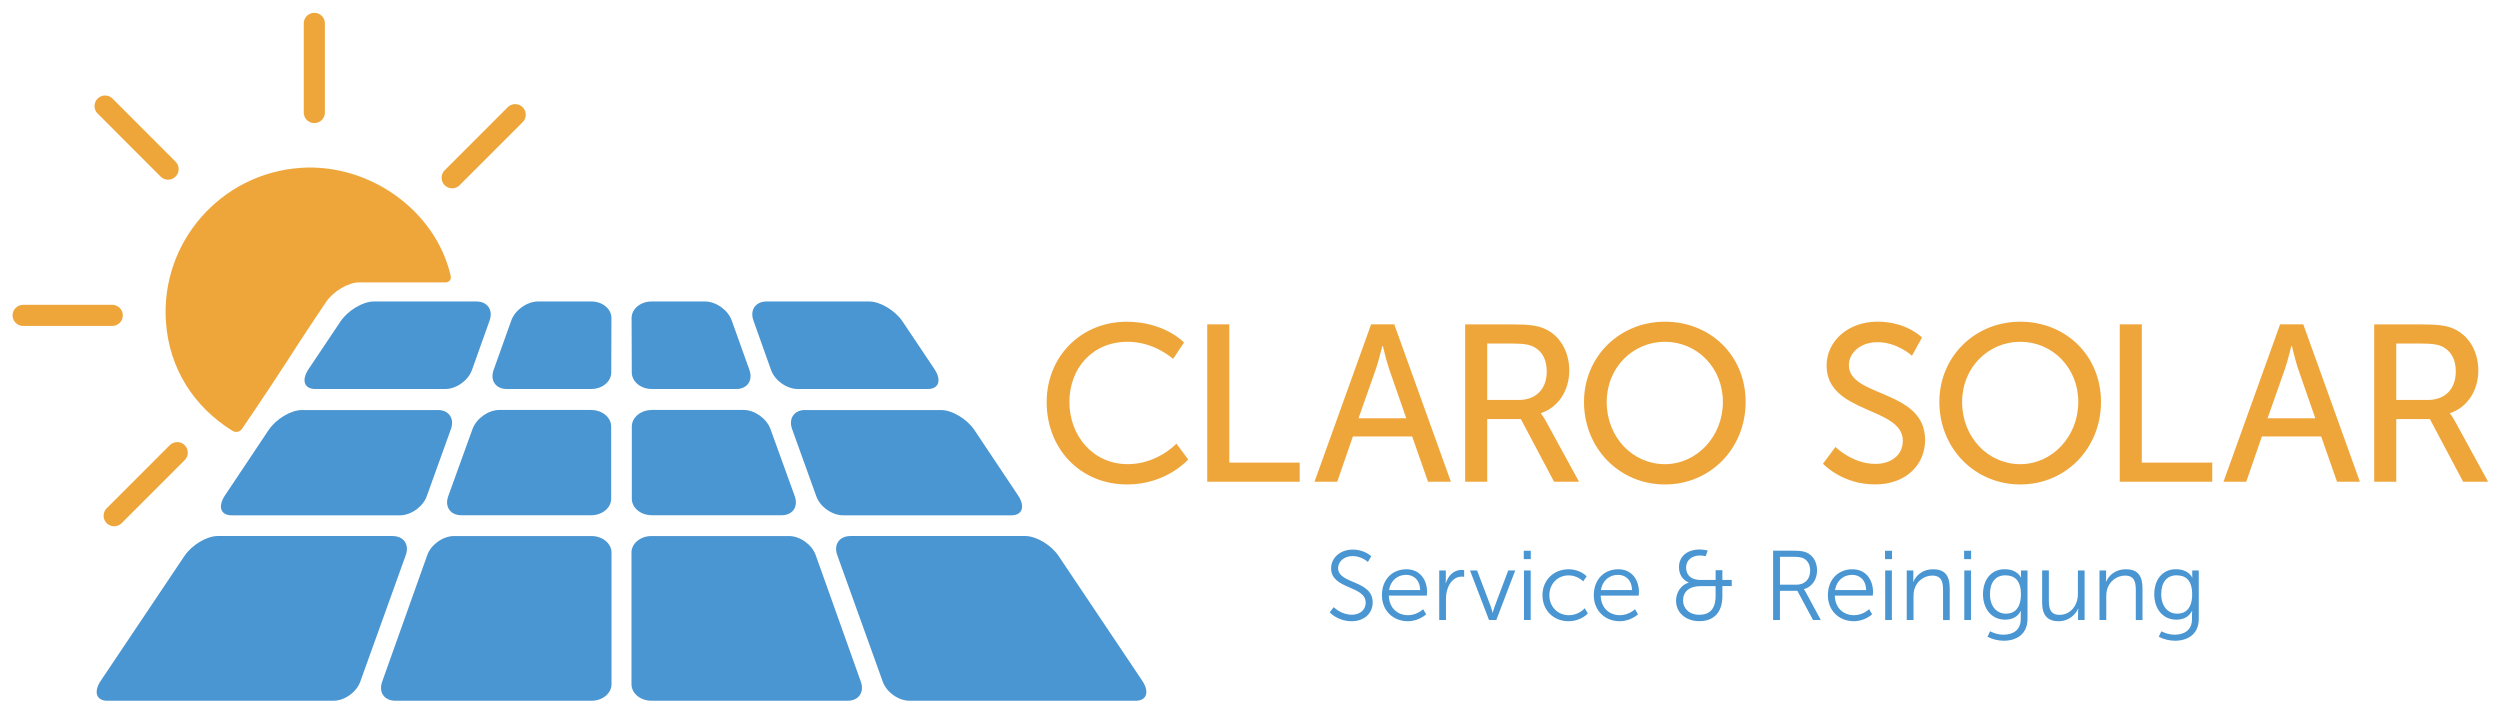 <?xml version="1.0" encoding="UTF-8"?><svg id="uuid-1778c6c9-0dab-4a61-8c70-97b1c07308fb" xmlns="http://www.w3.org/2000/svg" viewBox="0 0 582.45 164.98"><defs><style>.uuid-48385def-d30f-4ed8-9a86-dbc113e7f8f4{fill:#eea63b;}.uuid-48385def-d30f-4ed8-9a86-dbc113e7f8f4,.uuid-42fc4ca8-339d-475f-a915-c3ca616bec99{stroke-width:0px;}.uuid-7f32bdb9-ab6c-4910-8b0e-9147eaf6feef{fill:none;stroke:#eea63b;stroke-linecap:round;stroke-width:4.92px;}.uuid-42fc4ca8-339d-475f-a915-c3ca616bec99{fill:#4a96d2;}</style></defs><g id="uuid-3048d173-9137-4df7-9d3b-3af3de20463a"><path class="uuid-48385def-d30f-4ed8-9a86-dbc113e7f8f4" d="M558.28,93.18v-13.14h5.92c2.86,0,4.05.31,5.04.83,1.87,1.04,2.91,2.96,2.91,5.66,0,4.1-2.49,6.65-6.49,6.65h-7.38ZM553.14,112.24h5.14v-14.6h7.84l7.74,14.6h5.82l-7.79-14.23c-.68-1.2-1.09-1.66-1.09-1.66v-.1c4-1.3,6.6-5.25,6.6-9.92s-2.44-8.52-6.18-9.92c-1.4-.52-3.01-.83-6.86-.83h-11.22v36.67ZM533.97,80.61s.78,3.32,1.4,5.19l4.05,11.64h-11.12l4.1-11.64c.62-1.87,1.45-5.19,1.45-5.19h.1ZM544.46,112.24h5.35l-13.19-36.67h-5.4l-13.19,36.67h5.3l3.64-10.55h13.82l3.69,10.55ZM493.85,112.24h21.56v-4.47h-16.41v-32.21h-5.14v36.67ZM457.13,93.65c0-8,6.08-14.02,13.56-14.02s13.51,6.03,13.51,14.02-6.03,14.49-13.51,14.49-13.56-6.23-13.56-14.49M451.83,93.65c0,10.8,8.26,19.22,18.86,19.22s18.8-8.41,18.8-19.22-8.21-18.7-18.8-18.7-18.86,8.15-18.86,18.7M424.72,108.03s4.36,4.83,12.15,4.83c7.27,0,11.64-4.67,11.64-10.34,0-11.89-17.76-9.87-17.76-17.45,0-2.91,2.75-5.35,6.65-5.35,4.67,0,8.05,3.17,8.05,3.17l2.34-4.26s-3.58-3.69-10.39-3.69-11.84,4.52-11.84,10.23c0,11.27,17.76,9.56,17.76,17.51,0,3.48-2.91,5.4-6.34,5.4-5.45,0-9.35-3.95-9.35-3.95l-2.91,3.9ZM374.33,93.65c0-8,6.08-14.02,13.56-14.02s13.51,6.03,13.51,14.02-6.03,14.49-13.51,14.49-13.56-6.23-13.56-14.49M369.04,93.65c0,10.8,8.26,19.22,18.86,19.22s18.8-8.41,18.8-19.22-8.21-18.7-18.8-18.7-18.86,8.15-18.86,18.7M346.49,93.18v-13.14h5.92c2.86,0,4.05.31,5.04.83,1.87,1.04,2.91,2.96,2.91,5.66,0,4.1-2.49,6.65-6.49,6.65h-7.38ZM341.35,112.24h5.14v-14.6h7.84l7.74,14.6h5.82l-7.79-14.23c-.67-1.2-1.09-1.66-1.09-1.66v-.1c4-1.3,6.6-5.25,6.6-9.92s-2.44-8.52-6.18-9.92c-1.4-.52-3.01-.83-6.86-.83h-11.22v36.67ZM322.18,80.61s.78,3.32,1.4,5.19l4.05,11.64h-11.12l4.1-11.64c.62-1.87,1.45-5.19,1.45-5.19h.1ZM332.68,112.24h5.35l-13.19-36.67h-5.4l-13.19,36.67h5.3l3.64-10.55h13.82l3.69,10.55ZM281.25,112.24h21.56v-4.47h-16.41v-32.21h-5.14v36.67ZM243.85,93.7c0,10.75,7.74,19.17,18.75,19.17,9.19,0,14.23-5.82,14.23-5.82l-2.75-3.69s-4.42,4.78-11.32,4.78c-8.15,0-13.61-6.65-13.61-14.49s5.35-14.02,13.56-14.02c6.34,0,10.6,4,10.6,4l2.54-3.84s-4.52-4.83-13.35-4.83c-10.65,0-18.65,8.1-18.65,18.75"/><path class="uuid-42fc4ca8-339d-475f-a915-c3ca616bec99" d="M507.31,142.98c-2.3,0-3.79-1.79-3.79-4.55s1.31-4.39,3.56-4.39c2.04,0,3.65,1.03,3.65,4.41s-1.61,4.52-3.42,4.52M503.55,147.07l-.6,1.29c1.13.57,2.46.92,3.79.92,2.82,0,5.53-1.42,5.53-5.1v-11.28h-1.52v1.26c0,.25.02.39.02.39h-.05s-.76-1.93-3.81-1.93-5.01,2.37-5.01,5.83,2.04,5.92,5.14,5.92c1.79,0,2.96-.73,3.65-2.02h.05s-.05.39-.05.83v1.06c0,2.57-1.79,3.63-4.04,3.63-1.7,0-3.12-.8-3.12-.8M489.16,144.45h1.56v-5.53c0-.55.05-1.08.18-1.56.53-1.91,2.23-3.26,4.2-3.26,2.23,0,2.5,1.61,2.5,3.42v6.94h1.56v-7.35c0-2.85-1.01-4.48-3.86-4.48s-4.2,1.86-4.62,2.92h-.05s.05-.41.05-.92v-1.72h-1.54v11.55ZM475.77,140.25c0,3.01,1.15,4.48,3.86,4.48,2.55,0,4.06-1.79,4.52-2.92h.05s-.05.41-.05.92v1.72h1.52v-11.55h-1.56v5.53c0,2.5-1.63,4.82-4.27,4.82-2.23,0-2.5-1.61-2.5-3.42v-6.94h-1.56v7.35ZM467.41,142.98c-2.3,0-3.79-1.79-3.79-4.55s1.31-4.39,3.56-4.39c2.04,0,3.65,1.03,3.65,4.41s-1.61,4.52-3.42,4.52M463.65,147.07l-.6,1.29c1.13.57,2.46.92,3.79.92,2.82,0,5.53-1.42,5.53-5.1v-11.28h-1.52v1.26c0,.25.02.39.02.39h-.05s-.76-1.93-3.81-1.93-5.01,2.37-5.01,5.83,2.04,5.92,5.14,5.92c1.79,0,2.96-.73,3.65-2.02h.05s-.05.39-.05.83v1.06c0,2.57-1.79,3.63-4.04,3.63-1.7,0-3.12-.8-3.12-.8M457.64,144.45h1.56v-11.55h-1.56v11.55ZM457.6,130.26h1.63v-1.95h-1.63v1.95ZM444.25,144.45h1.56v-5.53c0-.55.05-1.08.18-1.56.53-1.91,2.23-3.26,4.2-3.26,2.23,0,2.5,1.61,2.5,3.42v6.94h1.56v-7.35c0-2.85-1.01-4.48-3.86-4.48s-4.2,1.86-4.62,2.92h-.05s.05-.41.05-.92v-1.72h-1.54v11.55ZM439.21,144.45h1.56v-11.55h-1.56v11.55ZM439.17,130.26h1.63v-1.95h-1.63v1.95ZM427.54,137.47c.37-2.32,2.04-3.54,3.97-3.54,1.72,0,3.19,1.13,3.28,3.54h-7.26ZM425.86,138.69c0,3.56,2.59,6.04,6.04,6.04,2.59,0,4.27-1.61,4.27-1.61l-.71-1.19s-1.4,1.4-3.51,1.4c-2.39,0-4.41-1.61-4.48-4.57h8.86s.05-.53.05-.8c0-2.87-1.63-5.33-4.82-5.33s-5.7,2.27-5.7,6.06M414.7,136.23v-6.5h3.26c1.24,0,1.81.14,2.3.39.94.51,1.47,1.49,1.47,2.82,0,2.02-1.24,3.28-3.19,3.28h-3.84ZM413.11,144.45h1.58v-6.8h4.06l3.65,6.8h1.81l-3.51-6.5c-.25-.44-.41-.64-.41-.64v-.05c1.81-.51,3.05-2.18,3.05-4.36,0-1.95-.92-3.49-2.43-4.16-.64-.28-1.38-.44-3.03-.44h-4.78v16.14ZM392.12,139.9c0-2.02,1.38-3.35,4.18-3.35h3.4v2.32c0,3.1-1.49,4.36-3.77,4.36-2.39,0-3.81-1.49-3.81-3.33M390.49,139.99c0,2.69,2.2,4.73,5.44,4.73s5.35-1.95,5.35-5.81v-2.37h2.18v-1.42h-2.18v-2.27h-1.58v2.27h-3.4c-3.01,0-3.47-1.84-3.47-2.92,0-1.75,1.42-2.78,3.24-2.78.57,0,1.33.16,1.33.16l.46-1.33s-1.06-.23-1.84-.23c-2.94,0-4.85,1.61-4.85,4.09,0,2.87,2.25,3.58,2.25,3.58v.05c-1.88.57-2.94,2.39-2.94,4.25M372.99,137.47c.37-2.32,2.04-3.54,3.97-3.54,1.72,0,3.19,1.13,3.28,3.54h-7.26ZM371.32,138.69c0,3.56,2.6,6.04,6.04,6.04,2.59,0,4.27-1.61,4.27-1.61l-.71-1.19s-1.4,1.4-3.51,1.4c-2.39,0-4.41-1.61-4.48-4.57h8.86s.05-.53.05-.8c0-2.87-1.63-5.33-4.82-5.33s-5.7,2.27-5.7,6.06M359.37,138.69c0,3.58,2.64,6.04,6.06,6.04,2.94,0,4.5-1.81,4.5-1.81l-.71-1.22s-1.35,1.63-3.7,1.63c-2.55,0-4.55-1.93-4.55-4.64s1.97-4.64,4.5-4.64c2.09,0,3.38,1.4,3.38,1.4l.8-1.17s-1.4-1.65-4.23-1.65c-3.4,0-6.06,2.5-6.06,6.06M355.06,144.45h1.56v-11.55h-1.56v11.55ZM355.01,130.26h1.63v-1.95h-1.63v1.95ZM346.91,144.45h1.7l4.41-11.55h-1.63l-3.19,8.47c-.23.6-.41,1.38-.41,1.38h-.05s-.18-.8-.39-1.38l-3.22-8.47h-1.65l4.43,11.55ZM335.32,144.45h1.56v-4.87c0-.73.09-1.52.32-2.25.51-1.7,1.72-2.99,3.35-2.99.3,0,.57.05.57.05v-1.54s-.3-.07-.62-.07c-1.81,0-3.1,1.33-3.65,3.08h-.05s.05-.41.05-.92v-2.04h-1.54v11.55ZM323.63,137.47c.37-2.32,2.04-3.54,3.97-3.54,1.72,0,3.19,1.13,3.28,3.54h-7.26ZM321.96,138.69c0,3.56,2.6,6.04,6.04,6.04,2.6,0,4.27-1.61,4.27-1.61l-.71-1.19s-1.4,1.4-3.51,1.4c-2.39,0-4.41-1.61-4.48-4.57h8.86s.05-.53.05-.8c0-2.87-1.63-5.33-4.82-5.33s-5.7,2.27-5.7,6.06M309.8,142.66s1.81,2.07,5.12,2.07c3.03,0,4.89-1.95,4.89-4.36,0-5.3-8.06-4.2-8.06-8.04,0-1.42,1.33-2.78,3.4-2.78s3.54,1.38,3.54,1.38l.78-1.33s-1.52-1.56-4.32-1.56c-2.99,0-5.03,2.02-5.03,4.34,0,5.01,8.06,3.97,8.06,8.04,0,1.75-1.45,2.8-3.22,2.8-2.55,0-4.23-1.77-4.23-1.77l-.94,1.22Z"/><line class="uuid-7f32bdb9-ab6c-4910-8b0e-9147eaf6feef" x1="105.34" y1="41.41" x2="120.03" y2="26.72"/><line class="uuid-7f32bdb9-ab6c-4910-8b0e-9147eaf6feef" x1="26.6" y1="120.15" x2="41.29" y2="105.46"/><line class="uuid-7f32bdb9-ab6c-4910-8b0e-9147eaf6feef" x1="24.48" y1="24.71" x2="39.16" y2="39.4"/><path class="uuid-48385def-d30f-4ed8-9a86-dbc113e7f8f4" d="M105.01,64.29c-3.53-15.38-19.11-26.29-35-25.18-18.61,1.3-32.64,17.38-31.35,35.91.76,10.88,6.56,19.84,15.53,25.37.73.45,1.71.24,2.19-.47,9.6-14.09,13.44-20.43,15.88-24.02l3.65-5.46c1.72-2.57,5.2-4.65,7.77-4.65h20.12c.86,0,1.39-.68,1.2-1.51"/><line class="uuid-7f32bdb9-ab6c-4910-8b0e-9147eaf6feef" x1="5.39" y1="73.48" x2="26.15" y2="73.48"/><line class="uuid-7f32bdb9-ab6c-4910-8b0e-9147eaf6feef" x1="73.23" y1="5.45" x2="73.23" y2="26.22"/><path class="uuid-42fc4ca8-339d-475f-a915-c3ca616bec99" d="M91.48,124.89c2.57,0,3.94,1.99,3.06,4.43l-10.61,29.51c-.88,2.45-3.67,4.43-6.24,4.43H25c-2.57,0-3.25-2.08-1.53-4.65l19.5-29.08c1.72-2.57,5.2-4.65,7.77-4.65h40.75Z"/><path class="uuid-42fc4ca8-339d-475f-a915-c3ca616bec99" d="M198.12,124.89c-2.57,0-3.94,1.99-3.06,4.43l10.61,29.51c.88,2.45,3.67,4.43,6.24,4.43h52.69c2.57,0,3.25-2.08,1.53-4.65l-19.5-29.08c-1.72-2.57-5.2-4.65-7.77-4.65h-40.75Z"/><path class="uuid-42fc4ca8-339d-475f-a915-c3ca616bec99" d="M137.82,124.89c2.57,0,4.65,1.73,4.65,3.85v30.67c0,2.13-2.08,3.85-4.65,3.85h-45.72c-2.57,0-3.94-1.98-3.07-4.43l10.52-29.51c.87-2.45,3.66-4.43,6.23-4.43h32.04Z"/><path class="uuid-42fc4ca8-339d-475f-a915-c3ca616bec99" d="M151.77,124.89c-2.57,0-4.65,1.73-4.65,3.85v30.67c0,2.13,2.08,3.85,4.65,3.85h45.72c2.57,0,3.94-1.98,3.07-4.43l-10.52-29.51c-.87-2.45-3.66-4.43-6.23-4.43h-32.04Z"/><path class="uuid-42fc4ca8-339d-475f-a915-c3ca616bec99" d="M137.74,95.52c2.57,0,4.65,1.73,4.65,3.85v16.82c0,2.13-2.08,3.85-4.65,3.85h-30.26c-2.57,0-3.93-1.99-3.05-4.44l5.66-15.65c.89-2.45,3.69-4.44,6.25-4.44h21.39Z"/><path class="uuid-42fc4ca8-339d-475f-a915-c3ca616bec99" d="M151.85,95.52c-2.57,0-4.65,1.73-4.65,3.85v16.82c0,2.13,2.08,3.85,4.65,3.85h30.26c2.57,0,3.93-1.99,3.05-4.44l-5.66-15.65c-.89-2.45-3.69-4.44-6.25-4.44h-21.39Z"/><path class="uuid-42fc4ca8-339d-475f-a915-c3ca616bec99" d="M102.01,95.52c2.57,0,3.93,1.99,3.05,4.44l-5.64,15.66c-.88,2.45-3.68,4.44-6.25,4.44h-39.21c-2.57,0-3.26-2.08-1.54-4.65l10.17-15.23c1.72-2.57,5.19-4.65,7.76-4.65h31.66Z"/><path class="uuid-42fc4ca8-339d-475f-a915-c3ca616bec99" d="M187.59,95.52c-2.57,0-3.93,1.99-3.05,4.44l5.64,15.66c.88,2.45,3.68,4.44,6.25,4.44h39.21c2.57,0,3.26-2.08,1.54-4.65l-10.17-15.23c-1.72-2.57-5.19-4.65-7.76-4.65h-31.66Z"/><path class="uuid-42fc4ca8-339d-475f-a915-c3ca616bec99" d="M111,70.24c2.57,0,3.94,1.98,3.07,4.43l-4.11,11.53c-.87,2.45-3.66,4.43-6.23,4.43h-30.3c-2.57,0-3.26-2.08-1.53-4.65l7.43-11.09c1.72-2.57,5.2-4.65,7.76-4.65h23.91Z"/><path class="uuid-42fc4ca8-339d-475f-a915-c3ca616bec99" d="M178.6,70.24c-2.57,0-3.94,1.98-3.07,4.43l4.11,11.53c.87,2.45,3.66,4.43,6.23,4.43h30.3c2.57,0,3.26-2.08,1.53-4.65l-7.43-11.09c-1.72-2.57-5.2-4.65-7.76-4.65h-23.91Z"/><path class="uuid-42fc4ca8-339d-475f-a915-c3ca616bec99" d="M137.81,70.24c2.57,0,4.64,1.73,4.64,3.86l-.04,12.67c0,2.13-2.09,3.86-4.66,3.86h-19.68c-2.57,0-3.94-1.98-3.07-4.43l4.12-11.53c.87-2.45,3.67-4.43,6.23-4.43h12.46Z"/><path class="uuid-42fc4ca8-339d-475f-a915-c3ca616bec99" d="M151.79,70.24c-2.57,0-4.64,1.73-4.64,3.86l.04,12.67c0,2.13,2.09,3.86,4.66,3.86h19.68c2.57,0,3.94-1.98,3.07-4.43l-4.12-11.53c-.87-2.45-3.67-4.43-6.23-4.43h-12.46Z"/></g></svg>